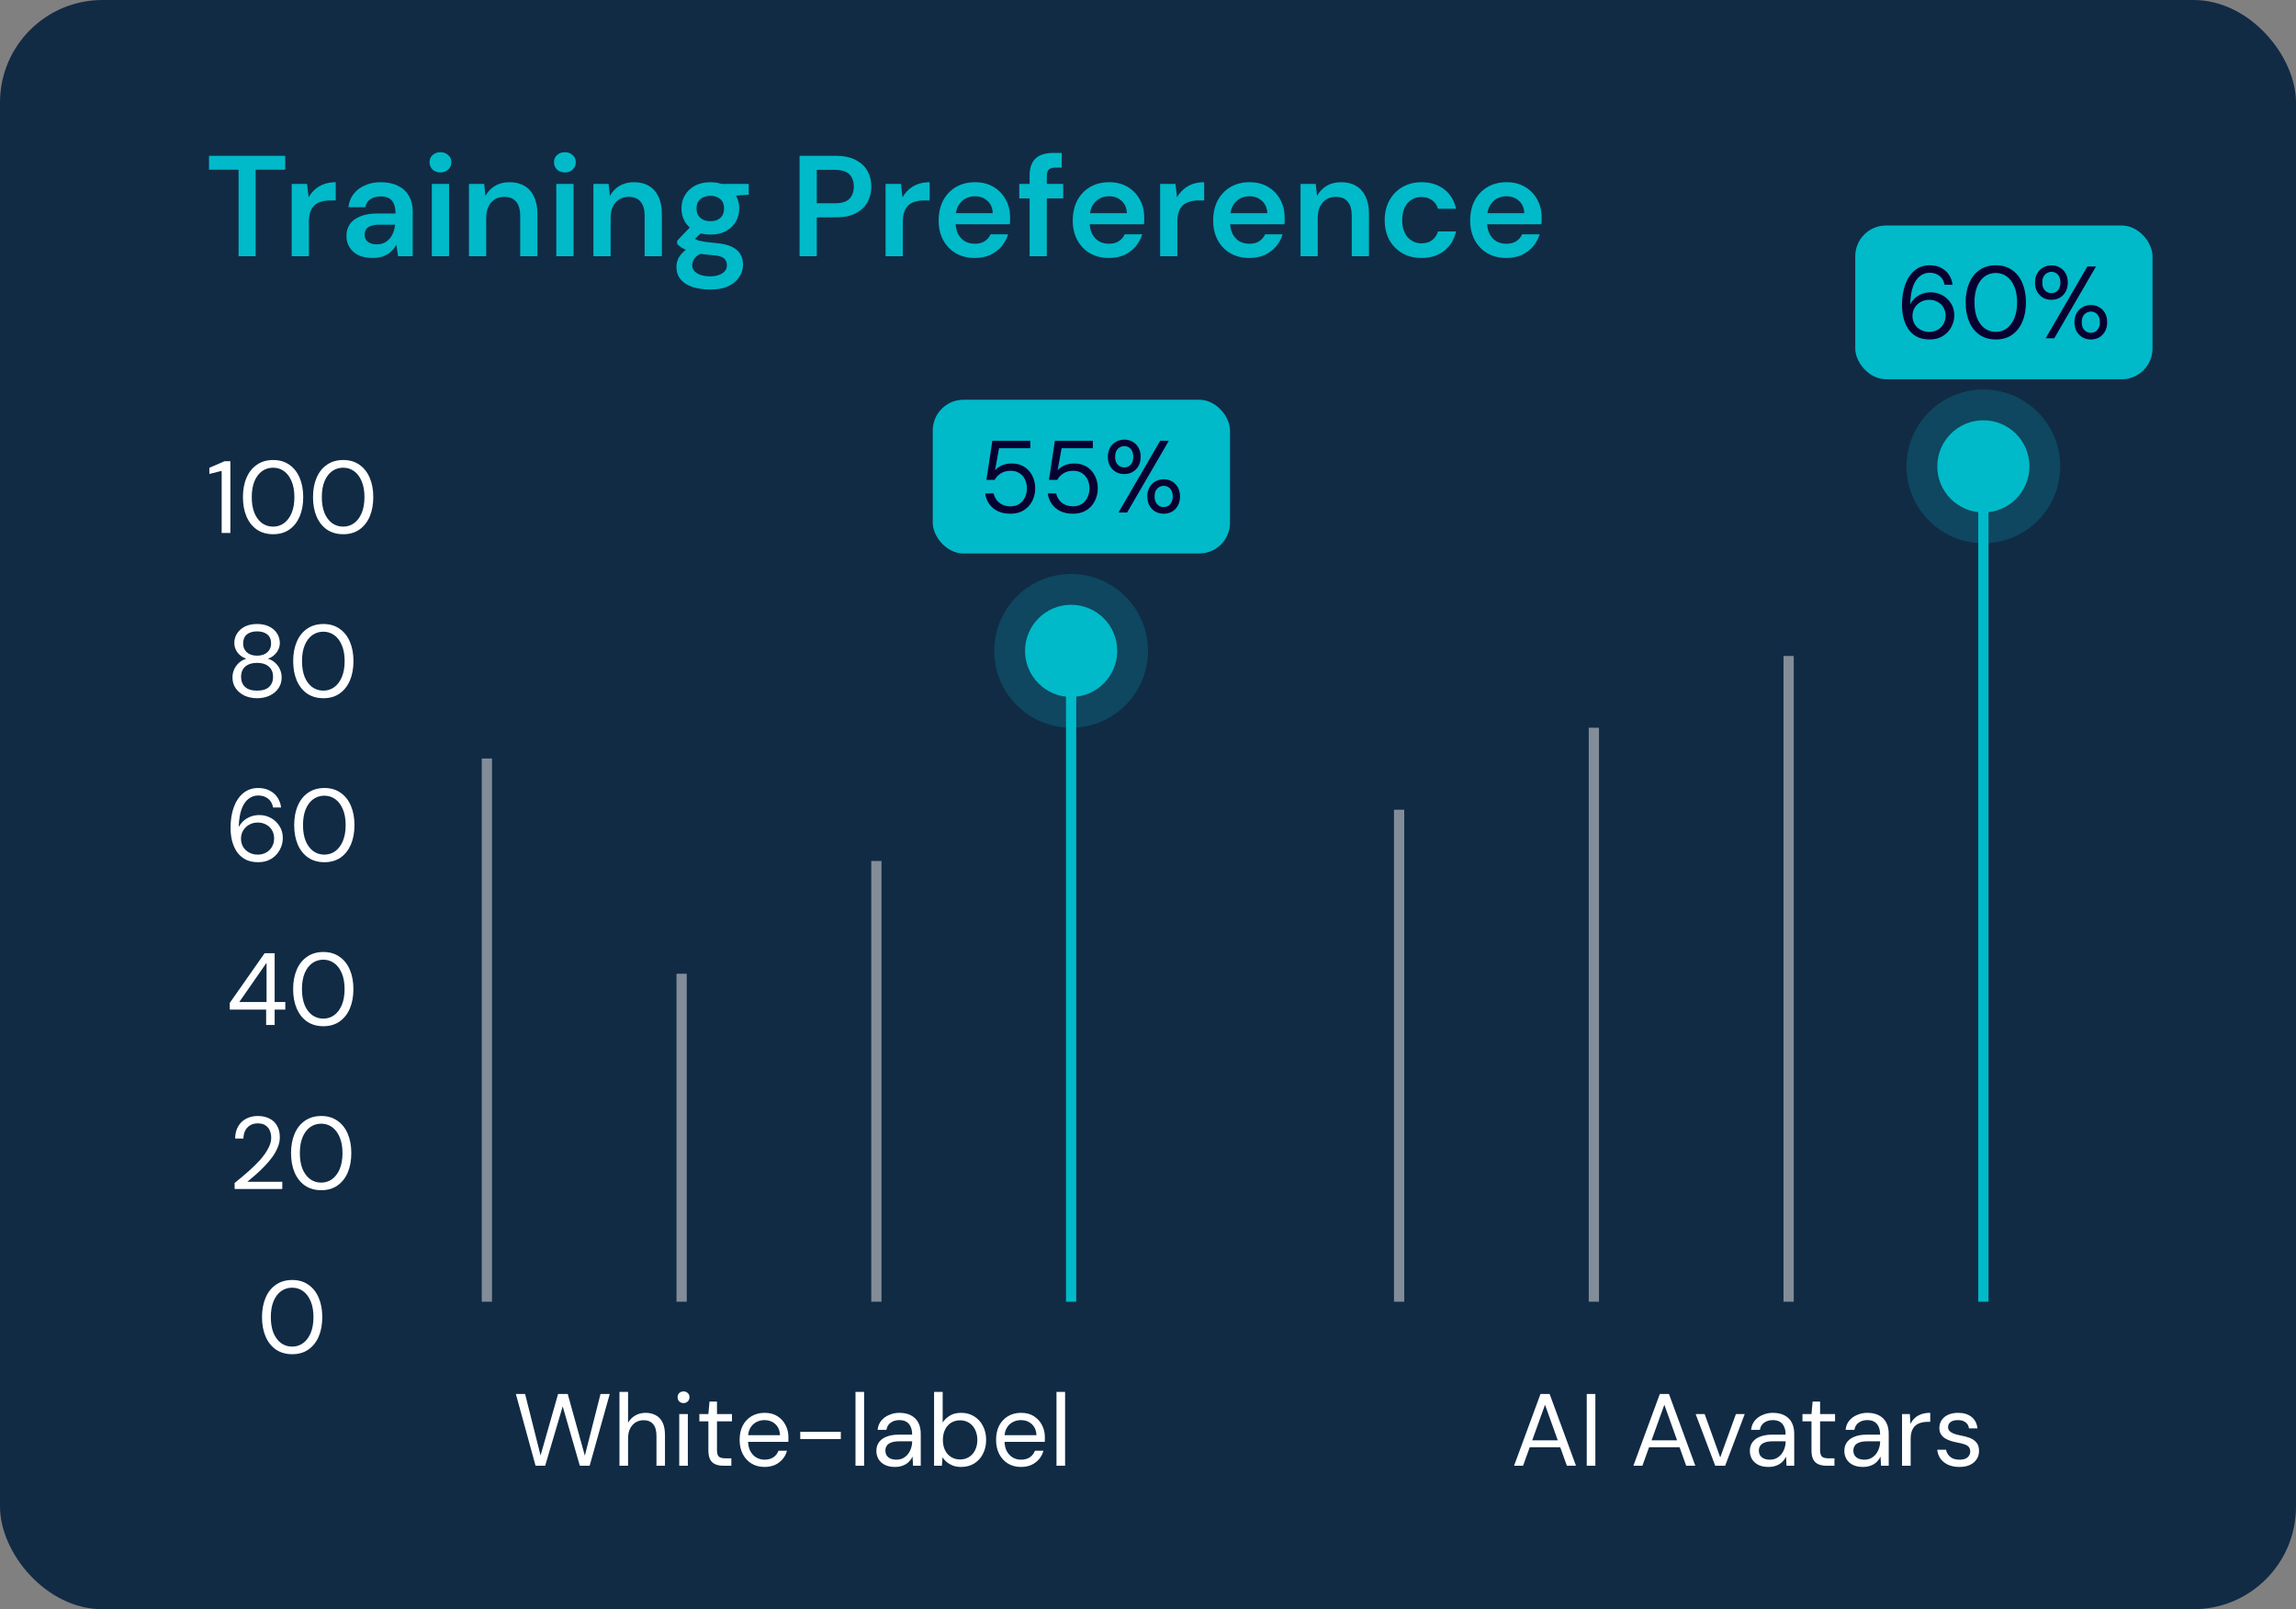 <svg width="224" height="157" viewBox="0 0 224 157" fill="none" xmlns="http://www.w3.org/2000/svg">
<rect x="0" y="0" width="224" height="157" fill="#808080" stroke="none"/>
<rect width="224" height="157" rx="10" fill="#112B45"/>
<path d="M23.276 25V16.558H20.392V15.2H27.826V16.558H24.942V25H23.276ZM28.457 25V17.944H29.956L30.11 19.26C30.277 18.952 30.488 18.691 30.739 18.476C30.991 18.252 31.285 18.079 31.622 17.958C31.967 17.837 32.345 17.776 32.755 17.776V19.554H32.167C31.887 19.554 31.622 19.591 31.369 19.666C31.117 19.731 30.898 19.843 30.712 20.002C30.534 20.151 30.394 20.361 30.291 20.632C30.189 20.893 30.137 21.225 30.137 21.626V25H28.457ZM36.374 25.168C35.795 25.168 35.315 25.07 34.932 24.874C34.549 24.678 34.265 24.417 34.078 24.09C33.891 23.763 33.798 23.409 33.798 23.026C33.798 22.578 33.91 22.191 34.134 21.864C34.367 21.537 34.708 21.285 35.156 21.108C35.604 20.921 36.155 20.828 36.808 20.828H38.586C38.586 20.455 38.535 20.147 38.432 19.904C38.329 19.652 38.171 19.465 37.956 19.344C37.741 19.223 37.466 19.162 37.13 19.162C36.747 19.162 36.421 19.251 36.15 19.428C35.879 19.596 35.711 19.857 35.646 20.212H33.994C34.05 19.708 34.218 19.279 34.498 18.924C34.778 18.56 35.147 18.28 35.604 18.084C36.071 17.879 36.579 17.776 37.13 17.776C37.793 17.776 38.357 17.893 38.824 18.126C39.291 18.35 39.645 18.677 39.888 19.106C40.14 19.526 40.266 20.035 40.266 20.632V25H38.838L38.67 23.866C38.577 24.053 38.455 24.225 38.306 24.384C38.166 24.543 38.003 24.683 37.816 24.804C37.629 24.916 37.415 25.005 37.172 25.07C36.939 25.135 36.673 25.168 36.374 25.168ZM36.752 23.838C37.023 23.838 37.261 23.791 37.466 23.698C37.681 23.595 37.863 23.455 38.012 23.278C38.171 23.091 38.292 22.886 38.376 22.662C38.46 22.438 38.516 22.2 38.544 21.948V21.92H36.99C36.663 21.92 36.393 21.962 36.178 22.046C35.963 22.121 35.809 22.233 35.716 22.382C35.623 22.531 35.576 22.704 35.576 22.9C35.576 23.096 35.623 23.264 35.716 23.404C35.809 23.544 35.945 23.651 36.122 23.726C36.299 23.801 36.509 23.838 36.752 23.838ZM42.131 25V17.944H43.811V25H42.131ZM42.971 16.824C42.663 16.824 42.406 16.731 42.201 16.544C42.005 16.348 41.907 16.11 41.907 15.83C41.907 15.541 42.005 15.307 42.201 15.13C42.406 14.943 42.663 14.85 42.971 14.85C43.279 14.85 43.531 14.943 43.727 15.13C43.932 15.307 44.035 15.541 44.035 15.83C44.035 16.11 43.932 16.348 43.727 16.544C43.531 16.731 43.279 16.824 42.971 16.824ZM45.752 25V17.944H47.236L47.362 19.12C47.577 18.709 47.885 18.383 48.286 18.14C48.688 17.897 49.164 17.776 49.715 17.776C50.284 17.776 50.769 17.897 51.17 18.14C51.572 18.373 51.88 18.719 52.094 19.176C52.319 19.633 52.431 20.203 52.431 20.884V25H50.751V21.038C50.751 20.45 50.62 19.997 50.358 19.68C50.097 19.363 49.71 19.204 49.197 19.204C48.861 19.204 48.557 19.283 48.286 19.442C48.025 19.601 47.815 19.834 47.657 20.142C47.507 20.441 47.432 20.805 47.432 21.234V25H45.752ZM54.272 25V17.944H55.952V25H54.272ZM55.112 16.824C54.804 16.824 54.547 16.731 54.342 16.544C54.146 16.348 54.048 16.11 54.048 15.83C54.048 15.541 54.146 15.307 54.342 15.13C54.547 14.943 54.804 14.85 55.112 14.85C55.42 14.85 55.672 14.943 55.868 15.13C56.073 15.307 56.176 15.541 56.176 15.83C56.176 16.11 56.073 16.348 55.868 16.544C55.672 16.731 55.42 16.824 55.112 16.824ZM57.893 25V17.944H59.377L59.503 19.12C59.718 18.709 60.026 18.383 60.427 18.14C60.828 17.897 61.304 17.776 61.855 17.776C62.424 17.776 62.91 17.897 63.311 18.14C63.712 18.373 64.02 18.719 64.235 19.176C64.459 19.633 64.571 20.203 64.571 20.884V25H62.891V21.038C62.891 20.45 62.76 19.997 62.499 19.68C62.238 19.363 61.85 19.204 61.337 19.204C61.001 19.204 60.698 19.283 60.427 19.442C60.166 19.601 59.956 19.834 59.797 20.142C59.648 20.441 59.573 20.805 59.573 21.234V25H57.893ZM69.31 28.248C68.648 28.248 68.064 28.164 67.56 27.996C67.066 27.837 66.678 27.59 66.398 27.254C66.128 26.927 65.992 26.517 65.992 26.022C65.992 25.733 66.062 25.448 66.202 25.168C66.352 24.897 66.571 24.645 66.86 24.412C67.159 24.169 67.537 23.959 67.994 23.782L68.736 24.594C68.288 24.753 67.976 24.944 67.798 25.168C67.621 25.392 67.532 25.621 67.532 25.854C67.532 26.097 67.607 26.297 67.756 26.456C67.915 26.624 68.125 26.75 68.386 26.834C68.657 26.918 68.96 26.96 69.296 26.96C69.623 26.96 69.908 26.913 70.15 26.82C70.393 26.736 70.58 26.615 70.71 26.456C70.85 26.297 70.92 26.106 70.92 25.882C70.92 25.602 70.822 25.373 70.626 25.196C70.43 25.028 70.043 24.925 69.464 24.888C68.97 24.851 68.536 24.799 68.162 24.734C67.789 24.659 67.467 24.575 67.196 24.482C66.935 24.389 66.711 24.286 66.524 24.174C66.338 24.053 66.184 23.931 66.062 23.81V23.488L67.532 21.948L68.778 22.354L67.126 23.964L67.56 23.152C67.654 23.217 67.747 23.278 67.84 23.334C67.943 23.39 68.069 23.441 68.218 23.488C68.377 23.525 68.582 23.563 68.834 23.6C69.086 23.637 69.413 23.675 69.814 23.712C70.44 23.759 70.948 23.871 71.34 24.048C71.732 24.225 72.022 24.463 72.208 24.762C72.395 25.061 72.488 25.42 72.488 25.84C72.488 26.251 72.372 26.638 72.138 27.002C71.914 27.366 71.569 27.665 71.102 27.898C70.636 28.131 70.038 28.248 69.31 28.248ZM69.31 22.886C68.722 22.886 68.214 22.774 67.784 22.55C67.364 22.317 67.042 22.009 66.818 21.626C66.594 21.234 66.482 20.805 66.482 20.338C66.482 19.862 66.594 19.433 66.818 19.05C67.042 18.667 67.364 18.359 67.784 18.126C68.214 17.893 68.722 17.776 69.31 17.776C69.898 17.776 70.402 17.893 70.822 18.126C71.242 18.359 71.564 18.667 71.788 19.05C72.012 19.433 72.124 19.862 72.124 20.338C72.124 20.805 72.012 21.234 71.788 21.626C71.564 22.009 71.242 22.317 70.822 22.55C70.402 22.774 69.898 22.886 69.31 22.886ZM69.31 21.584C69.712 21.584 70.034 21.477 70.276 21.262C70.519 21.047 70.64 20.739 70.64 20.338C70.64 19.937 70.519 19.633 70.276 19.428C70.034 19.213 69.712 19.106 69.31 19.106C68.909 19.106 68.582 19.213 68.33 19.428C68.078 19.633 67.952 19.937 67.952 20.338C67.952 20.739 68.078 21.047 68.33 21.262C68.582 21.477 68.909 21.584 69.31 21.584ZM70.472 19.176L70.15 17.944H73.048V18.994L70.472 19.176ZM78.006 25V15.2H81.534C82.318 15.2 82.966 15.335 83.48 15.606C83.993 15.867 84.376 16.222 84.628 16.67C84.88 17.118 85.006 17.631 85.006 18.21C85.006 18.751 84.884 19.251 84.642 19.708C84.399 20.156 84.021 20.52 83.508 20.8C82.994 21.071 82.336 21.206 81.534 21.206H79.686V25H78.006ZM79.686 19.834H81.436C82.098 19.834 82.574 19.689 82.864 19.4C83.153 19.101 83.298 18.705 83.298 18.21C83.298 17.697 83.153 17.295 82.864 17.006C82.574 16.717 82.098 16.572 81.436 16.572H79.686V19.834ZM86.399 25V17.944H87.897L88.051 19.26C88.219 18.952 88.429 18.691 88.681 18.476C88.933 18.252 89.227 18.079 89.563 17.958C89.908 17.837 90.286 17.776 90.697 17.776V19.554H90.109C89.829 19.554 89.563 19.591 89.311 19.666C89.059 19.731 88.84 19.843 88.653 20.002C88.476 20.151 88.336 20.361 88.233 20.632C88.13 20.893 88.079 21.225 88.079 21.626V25H86.399ZM95.117 25.168C94.417 25.168 93.801 25.019 93.269 24.72C92.737 24.412 92.322 23.983 92.023 23.432C91.724 22.881 91.575 22.247 91.575 21.528C91.575 20.781 91.72 20.128 92.009 19.568C92.308 19.008 92.723 18.569 93.255 18.252C93.796 17.935 94.422 17.776 95.131 17.776C95.822 17.776 96.424 17.93 96.937 18.238C97.45 18.546 97.847 18.961 98.127 19.484C98.407 19.997 98.547 20.576 98.547 21.22C98.547 21.313 98.547 21.416 98.547 21.528C98.547 21.64 98.538 21.757 98.519 21.878H92.779V20.8H96.853C96.834 20.287 96.662 19.885 96.335 19.596C96.008 19.297 95.602 19.148 95.117 19.148C94.772 19.148 94.454 19.227 94.165 19.386C93.876 19.545 93.647 19.783 93.479 20.1C93.311 20.408 93.227 20.8 93.227 21.276V21.682C93.227 22.121 93.306 22.499 93.465 22.816C93.633 23.133 93.857 23.376 94.137 23.544C94.426 23.703 94.748 23.782 95.103 23.782C95.495 23.782 95.817 23.698 96.069 23.53C96.33 23.362 96.522 23.138 96.643 22.858H98.351C98.22 23.297 98.006 23.693 97.707 24.048C97.408 24.393 97.04 24.669 96.601 24.874C96.162 25.07 95.668 25.168 95.117 25.168ZM100.448 25V17.174C100.448 16.633 100.537 16.199 100.714 15.872C100.901 15.536 101.167 15.293 101.512 15.144C101.857 14.995 102.268 14.92 102.744 14.92H103.584V16.348H102.996C102.688 16.348 102.464 16.413 102.324 16.544C102.193 16.665 102.128 16.88 102.128 17.188V25H100.448ZM99.44 19.358V17.944H103.724V19.358H99.44ZM108.201 25.168C107.501 25.168 106.885 25.019 106.353 24.72C105.821 24.412 105.406 23.983 105.107 23.432C104.808 22.881 104.659 22.247 104.659 21.528C104.659 20.781 104.804 20.128 105.093 19.568C105.392 19.008 105.807 18.569 106.339 18.252C106.88 17.935 107.506 17.776 108.215 17.776C108.906 17.776 109.508 17.93 110.021 18.238C110.534 18.546 110.931 18.961 111.211 19.484C111.491 19.997 111.631 20.576 111.631 21.22C111.631 21.313 111.631 21.416 111.631 21.528C111.631 21.64 111.622 21.757 111.603 21.878H105.863V20.8H109.937C109.918 20.287 109.746 19.885 109.419 19.596C109.092 19.297 108.686 19.148 108.201 19.148C107.856 19.148 107.538 19.227 107.249 19.386C106.96 19.545 106.731 19.783 106.563 20.1C106.395 20.408 106.311 20.8 106.311 21.276V21.682C106.311 22.121 106.39 22.499 106.549 22.816C106.717 23.133 106.941 23.376 107.221 23.544C107.51 23.703 107.832 23.782 108.187 23.782C108.579 23.782 108.901 23.698 109.153 23.53C109.414 23.362 109.606 23.138 109.727 22.858H111.435C111.304 23.297 111.09 23.693 110.791 24.048C110.492 24.393 110.124 24.669 109.685 24.874C109.246 25.07 108.752 25.168 108.201 25.168ZM113.182 25V17.944H114.68L114.834 19.26C115.002 18.952 115.212 18.691 115.464 18.476C115.716 18.252 116.01 18.079 116.346 17.958C116.691 17.837 117.069 17.776 117.48 17.776V19.554H116.892C116.612 19.554 116.346 19.591 116.094 19.666C115.842 19.731 115.623 19.843 115.436 20.002C115.259 20.151 115.119 20.361 115.016 20.632C114.913 20.893 114.862 21.225 114.862 21.626V25H113.182ZM121.9 25.168C121.2 25.168 120.584 25.019 120.052 24.72C119.52 24.412 119.105 23.983 118.806 23.432C118.508 22.881 118.358 22.247 118.358 21.528C118.358 20.781 118.503 20.128 118.792 19.568C119.091 19.008 119.506 18.569 120.038 18.252C120.58 17.935 121.205 17.776 121.914 17.776C122.605 17.776 123.207 17.93 123.72 18.238C124.234 18.546 124.63 18.961 124.91 19.484C125.19 19.997 125.33 20.576 125.33 21.22C125.33 21.313 125.33 21.416 125.33 21.528C125.33 21.64 125.321 21.757 125.302 21.878H119.562V20.8H123.636C123.618 20.287 123.445 19.885 123.118 19.596C122.792 19.297 122.386 19.148 121.9 19.148C121.555 19.148 121.238 19.227 120.948 19.386C120.659 19.545 120.43 19.783 120.262 20.1C120.094 20.408 120.01 20.8 120.01 21.276V21.682C120.01 22.121 120.09 22.499 120.248 22.816C120.416 23.133 120.64 23.376 120.92 23.544C121.21 23.703 121.532 23.782 121.886 23.782C122.278 23.782 122.6 23.698 122.852 23.53C123.114 23.362 123.305 23.138 123.426 22.858H125.134C125.004 23.297 124.789 23.693 124.49 24.048C124.192 24.393 123.823 24.669 123.384 24.874C122.946 25.07 122.451 25.168 121.9 25.168ZM126.881 25V17.944H128.365L128.491 19.12C128.706 18.709 129.014 18.383 129.415 18.14C129.817 17.897 130.293 17.776 130.843 17.776C131.413 17.776 131.898 17.897 132.299 18.14C132.701 18.373 133.009 18.719 133.223 19.176C133.447 19.633 133.559 20.203 133.559 20.884V25H131.879V21.038C131.879 20.45 131.749 19.997 131.487 19.68C131.226 19.363 130.839 19.204 130.325 19.204C129.989 19.204 129.686 19.283 129.415 19.442C129.154 19.601 128.944 19.834 128.785 20.142C128.636 20.441 128.561 20.805 128.561 21.234V25H126.881ZM138.677 25.168C137.986 25.168 137.365 25.014 136.815 24.706C136.273 24.389 135.849 23.955 135.541 23.404C135.242 22.844 135.093 22.209 135.093 21.5C135.093 20.763 135.242 20.119 135.541 19.568C135.849 19.008 136.273 18.569 136.815 18.252C137.365 17.935 137.991 17.776 138.691 17.776C139.568 17.776 140.305 18.009 140.903 18.476C141.5 18.933 141.883 19.563 142.051 20.366H140.287C140.193 20.011 139.997 19.731 139.699 19.526C139.409 19.321 139.064 19.218 138.663 19.218C138.317 19.218 138 19.307 137.711 19.484C137.431 19.661 137.207 19.918 137.039 20.254C136.88 20.59 136.801 20.996 136.801 21.472C136.801 21.836 136.847 22.158 136.941 22.438C137.034 22.718 137.165 22.956 137.333 23.152C137.51 23.339 137.711 23.483 137.935 23.586C138.159 23.689 138.401 23.74 138.663 23.74C138.933 23.74 139.176 23.698 139.391 23.614C139.615 23.521 139.801 23.385 139.951 23.208C140.109 23.031 140.221 22.821 140.287 22.578H142.051C141.883 23.362 141.5 23.992 140.903 24.468C140.305 24.935 139.563 25.168 138.677 25.168ZM146.974 25.168C146.274 25.168 145.658 25.019 145.126 24.72C144.594 24.412 144.179 23.983 143.88 23.432C143.582 22.881 143.432 22.247 143.432 21.528C143.432 20.781 143.577 20.128 143.866 19.568C144.165 19.008 144.58 18.569 145.112 18.252C145.654 17.935 146.279 17.776 146.988 17.776C147.679 17.776 148.281 17.93 148.794 18.238C149.308 18.546 149.704 18.961 149.984 19.484C150.264 19.997 150.404 20.576 150.404 21.22C150.404 21.313 150.404 21.416 150.404 21.528C150.404 21.64 150.395 21.757 150.376 21.878H144.636V20.8H148.71C148.692 20.287 148.519 19.885 148.192 19.596C147.866 19.297 147.46 19.148 146.974 19.148C146.629 19.148 146.312 19.227 146.022 19.386C145.733 19.545 145.504 19.783 145.336 20.1C145.168 20.408 145.084 20.8 145.084 21.276V21.682C145.084 22.121 145.164 22.499 145.322 22.816C145.49 23.133 145.714 23.376 145.994 23.544C146.284 23.703 146.606 23.782 146.96 23.782C147.352 23.782 147.674 23.698 147.926 23.53C148.188 23.362 148.379 23.138 148.5 22.858H150.208C150.078 23.297 149.863 23.693 149.564 24.048C149.266 24.393 148.897 24.669 148.458 24.874C148.02 25.07 147.525 25.168 146.974 25.168Z" fill="#00BAC9"/>
<path d="M21.626 52V45.94L20.426 46.24V45.64L21.906 45H22.476V52H21.626ZM26.652 52.12C26.038 52.12 25.508 51.97 25.062 51.67C24.622 51.363 24.285 50.94 24.052 50.4C23.818 49.853 23.702 49.22 23.702 48.5C23.702 47.78 23.818 47.15 24.052 46.61C24.285 46.063 24.622 45.64 25.062 45.34C25.508 45.033 26.038 44.88 26.652 44.88C27.265 44.88 27.788 45.033 28.222 45.34C28.662 45.64 28.998 46.063 29.232 46.61C29.465 47.15 29.582 47.78 29.582 48.5C29.582 49.22 29.465 49.853 29.232 50.4C28.998 50.94 28.662 51.363 28.222 51.67C27.788 51.97 27.265 52.12 26.652 52.12ZM26.642 51.38C27.042 51.38 27.398 51.267 27.712 51.04C28.025 50.807 28.272 50.477 28.452 50.05C28.632 49.617 28.722 49.1 28.722 48.5C28.722 47.9 28.632 47.387 28.452 46.96C28.272 46.527 28.025 46.197 27.712 45.97C27.398 45.743 27.042 45.63 26.642 45.63C26.242 45.63 25.882 45.743 25.562 45.97C25.248 46.197 25.002 46.527 24.822 46.96C24.648 47.387 24.562 47.9 24.562 48.5C24.562 49.1 24.648 49.617 24.822 50.05C25.002 50.477 25.248 50.807 25.562 51.04C25.882 51.267 26.242 51.38 26.642 51.38ZM33.488 52.12C32.874 52.12 32.344 51.97 31.898 51.67C31.458 51.363 31.121 50.94 30.888 50.4C30.654 49.853 30.538 49.22 30.538 48.5C30.538 47.78 30.654 47.15 30.888 46.61C31.121 46.063 31.458 45.64 31.898 45.34C32.344 45.033 32.874 44.88 33.488 44.88C34.101 44.88 34.624 45.033 35.058 45.34C35.498 45.64 35.834 46.063 36.068 46.61C36.301 47.15 36.418 47.78 36.418 48.5C36.418 49.22 36.301 49.853 36.068 50.4C35.834 50.94 35.498 51.363 35.058 51.67C34.624 51.97 34.101 52.12 33.488 52.12ZM33.478 51.38C33.878 51.38 34.234 51.267 34.548 51.04C34.861 50.807 35.108 50.477 35.288 50.05C35.468 49.617 35.558 49.1 35.558 48.5C35.558 47.9 35.468 47.387 35.288 46.96C35.108 46.527 34.861 46.197 34.548 45.97C34.234 45.743 33.878 45.63 33.478 45.63C33.078 45.63 32.718 45.743 32.398 45.97C32.084 46.197 31.838 46.527 31.658 46.96C31.484 47.387 31.398 47.9 31.398 48.5C31.398 49.1 31.484 49.617 31.658 50.05C31.838 50.477 32.084 50.807 32.398 51.04C32.718 51.267 33.078 51.38 33.478 51.38Z" fill="white"/>
<path d="M25.08 68.12C24.627 68.12 24.22 68.037 23.86 67.87C23.5 67.697 23.213 67.46 23 67.16C22.787 66.853 22.68 66.5 22.68 66.1C22.68 65.813 22.737 65.547 22.85 65.3C22.963 65.053 23.12 64.84 23.32 64.66C23.527 64.473 23.763 64.343 24.03 64.27C23.657 64.137 23.367 63.93 23.16 63.65C22.96 63.37 22.86 63.067 22.86 62.74C22.86 62.393 22.95 62.08 23.13 61.8C23.31 61.52 23.563 61.297 23.89 61.13C24.223 60.963 24.62 60.88 25.08 60.88C25.547 60.88 25.943 60.963 26.27 61.13C26.603 61.297 26.857 61.52 27.03 61.8C27.21 62.08 27.3 62.393 27.3 62.74C27.3 63.067 27.197 63.37 26.99 63.65C26.79 63.93 26.503 64.137 26.13 64.27C26.403 64.343 26.64 64.473 26.84 64.66C27.047 64.84 27.203 65.053 27.31 65.3C27.423 65.547 27.48 65.813 27.48 66.1C27.48 66.5 27.373 66.853 27.16 67.16C26.953 67.46 26.667 67.697 26.3 67.87C25.94 68.037 25.533 68.12 25.08 68.12ZM25.08 67.38C25.607 67.38 25.997 67.26 26.25 67.02C26.51 66.773 26.64 66.45 26.64 66.05C26.64 65.597 26.497 65.253 26.21 65.02C25.93 64.787 25.553 64.67 25.08 64.67C24.607 64.67 24.227 64.787 23.94 65.02C23.66 65.253 23.52 65.597 23.52 66.05C23.52 66.45 23.65 66.773 23.91 67.02C24.17 67.26 24.56 67.38 25.08 67.38ZM25.08 63.97C25.5 63.97 25.833 63.86 26.08 63.64C26.327 63.42 26.45 63.137 26.45 62.79C26.45 62.397 26.327 62.1 26.08 61.9C25.84 61.7 25.507 61.6 25.08 61.6C24.66 61.6 24.327 61.7 24.08 61.9C23.84 62.1 23.72 62.397 23.72 62.79C23.72 63.137 23.84 63.42 24.08 63.64C24.327 63.86 24.66 63.97 25.08 63.97ZM31.554 68.12C30.941 68.12 30.411 67.97 29.964 67.67C29.524 67.363 29.187 66.94 28.954 66.4C28.721 65.853 28.604 65.22 28.604 64.5C28.604 63.78 28.721 63.15 28.954 62.61C29.187 62.063 29.524 61.64 29.964 61.34C30.411 61.033 30.941 60.88 31.554 60.88C32.167 60.88 32.691 61.033 33.124 61.34C33.564 61.64 33.901 62.063 34.134 62.61C34.367 63.15 34.484 63.78 34.484 64.5C34.484 65.22 34.367 65.853 34.134 66.4C33.901 66.94 33.564 67.363 33.124 67.67C32.691 67.97 32.167 68.12 31.554 68.12ZM31.544 67.38C31.944 67.38 32.301 67.267 32.614 67.04C32.927 66.807 33.174 66.477 33.354 66.05C33.534 65.617 33.624 65.1 33.624 64.5C33.624 63.9 33.534 63.387 33.354 62.96C33.174 62.527 32.927 62.197 32.614 61.97C32.301 61.743 31.944 61.63 31.544 61.63C31.144 61.63 30.784 61.743 30.464 61.97C30.151 62.197 29.904 62.527 29.724 62.96C29.551 63.387 29.464 63.9 29.464 64.5C29.464 65.1 29.551 65.617 29.724 66.05C29.904 66.477 30.151 66.807 30.464 67.04C30.784 67.267 31.144 67.38 31.544 67.38Z" fill="white"/>
<path d="M25.202 84.12C24.696 84.12 24.269 84.027 23.922 83.84C23.576 83.647 23.299 83.393 23.092 83.08C22.886 82.76 22.732 82.4 22.632 82C22.539 81.6 22.492 81.193 22.492 80.78C22.492 80.007 22.599 79.33 22.812 78.75C23.026 78.163 23.332 77.707 23.732 77.38C24.139 77.047 24.626 76.88 25.192 76.88C25.632 76.88 26.009 76.967 26.322 77.14C26.642 77.307 26.896 77.533 27.082 77.82C27.269 78.107 27.382 78.427 27.422 78.78H26.642C26.576 78.407 26.412 78.12 26.152 77.92C25.899 77.713 25.576 77.61 25.182 77.61C24.836 77.61 24.522 77.72 24.242 77.94C23.962 78.153 23.739 78.483 23.572 78.93C23.412 79.37 23.319 79.933 23.292 80.62C23.292 80.627 23.292 80.637 23.292 80.65C23.292 80.663 23.292 80.677 23.292 80.69C23.399 80.483 23.546 80.29 23.732 80.11C23.926 79.93 24.156 79.787 24.422 79.68C24.689 79.573 24.986 79.52 25.312 79.52C25.706 79.52 26.076 79.613 26.422 79.8C26.769 79.987 27.049 80.25 27.262 80.59C27.482 80.923 27.592 81.317 27.592 81.77C27.592 82.163 27.496 82.54 27.302 82.9C27.116 83.26 26.842 83.553 26.482 83.78C26.122 84.007 25.696 84.12 25.202 84.12ZM25.142 83.38C25.449 83.38 25.722 83.313 25.962 83.18C26.209 83.04 26.399 82.853 26.532 82.62C26.672 82.38 26.742 82.11 26.742 81.81C26.742 81.497 26.672 81.223 26.532 80.99C26.399 80.757 26.209 80.577 25.962 80.45C25.722 80.317 25.449 80.25 25.142 80.25C24.836 80.25 24.559 80.32 24.312 80.46C24.066 80.6 23.869 80.79 23.722 81.03C23.582 81.263 23.512 81.527 23.512 81.82C23.512 82.12 23.582 82.39 23.722 82.63C23.869 82.863 24.066 83.047 24.312 83.18C24.559 83.313 24.836 83.38 25.142 83.38ZM31.652 84.12C31.038 84.12 30.508 83.97 30.062 83.67C29.622 83.363 29.285 82.94 29.052 82.4C28.818 81.853 28.702 81.22 28.702 80.5C28.702 79.78 28.818 79.15 29.052 78.61C29.285 78.063 29.622 77.64 30.062 77.34C30.508 77.033 31.038 76.88 31.652 76.88C32.265 76.88 32.788 77.033 33.222 77.34C33.662 77.64 33.998 78.063 34.232 78.61C34.465 79.15 34.582 79.78 34.582 80.5C34.582 81.22 34.465 81.853 34.232 82.4C33.998 82.94 33.662 83.363 33.222 83.67C32.788 83.97 32.265 84.12 31.652 84.12ZM31.642 83.38C32.042 83.38 32.398 83.267 32.712 83.04C33.025 82.807 33.272 82.477 33.452 82.05C33.632 81.617 33.722 81.1 33.722 80.5C33.722 79.9 33.632 79.387 33.452 78.96C33.272 78.527 33.025 78.197 32.712 77.97C32.398 77.743 32.042 77.63 31.642 77.63C31.242 77.63 30.882 77.743 30.562 77.97C30.248 78.197 30.002 78.527 29.822 78.96C29.648 79.387 29.562 79.9 29.562 80.5C29.562 81.1 29.648 81.617 29.822 82.05C30.002 82.477 30.248 82.807 30.562 83.04C30.882 83.267 31.242 83.38 31.642 83.38Z" fill="white"/>
<path d="M25.965 100V98.5H22.415V97.85L25.815 93H26.795V97.76H27.835V98.5H26.795V100H25.965ZM23.345 97.76H26.005V93.93L23.345 97.76ZM31.549 100.12C30.936 100.12 30.406 99.97 29.959 99.67C29.519 99.363 29.183 98.94 28.949 98.4C28.716 97.853 28.599 97.22 28.599 96.5C28.599 95.78 28.716 95.15 28.949 94.61C29.183 94.063 29.519 93.64 29.959 93.34C30.406 93.033 30.936 92.88 31.549 92.88C32.163 92.88 32.686 93.033 33.119 93.34C33.559 93.64 33.896 94.063 34.129 94.61C34.362 95.15 34.479 95.78 34.479 96.5C34.479 97.22 34.362 97.853 34.129 98.4C33.896 98.94 33.559 99.363 33.119 99.67C32.686 99.97 32.163 100.12 31.549 100.12ZM31.539 99.38C31.939 99.38 32.296 99.267 32.609 99.04C32.922 98.807 33.169 98.477 33.349 98.05C33.529 97.617 33.619 97.1 33.619 96.5C33.619 95.9 33.529 95.387 33.349 94.96C33.169 94.527 32.922 94.197 32.609 93.97C32.296 93.743 31.939 93.63 31.539 93.63C31.139 93.63 30.779 93.743 30.459 93.97C30.146 94.197 29.899 94.527 29.719 94.96C29.546 95.387 29.459 95.9 29.459 96.5C29.459 97.1 29.546 97.617 29.719 98.05C29.899 98.477 30.146 98.807 30.459 99.04C30.779 99.267 31.139 99.38 31.539 99.38Z" fill="white"/>
<path d="M22.89 116V115.41C23.363 115.037 23.813 114.66 24.24 114.28C24.673 113.9 25.057 113.523 25.39 113.15C25.723 112.77 25.983 112.4 26.17 112.04C26.363 111.68 26.46 111.333 26.46 111C26.46 110.753 26.417 110.527 26.33 110.32C26.243 110.107 26.103 109.933 25.91 109.8C25.723 109.667 25.47 109.6 25.15 109.6C24.837 109.6 24.577 109.67 24.37 109.81C24.163 109.943 24.007 110.123 23.9 110.35C23.8 110.57 23.75 110.813 23.75 111.08H22.94C22.947 110.62 23.043 110.227 23.23 109.9C23.423 109.567 23.687 109.313 24.02 109.14C24.353 108.967 24.733 108.88 25.16 108.88C25.58 108.88 25.95 108.96 26.27 109.12C26.59 109.273 26.84 109.503 27.02 109.81C27.207 110.117 27.3 110.503 27.3 110.97C27.3 111.297 27.23 111.623 27.09 111.95C26.957 112.277 26.777 112.597 26.55 112.91C26.323 113.217 26.07 113.513 25.79 113.8C25.517 114.087 25.233 114.357 24.94 114.61C24.653 114.863 24.383 115.093 24.13 115.3H27.54V116H22.89ZM31.344 116.12C30.731 116.12 30.201 115.97 29.754 115.67C29.314 115.363 28.977 114.94 28.744 114.4C28.511 113.853 28.394 113.22 28.394 112.5C28.394 111.78 28.511 111.15 28.744 110.61C28.977 110.063 29.314 109.64 29.754 109.34C30.201 109.033 30.731 108.88 31.344 108.88C31.957 108.88 32.481 109.033 32.914 109.34C33.354 109.64 33.691 110.063 33.924 110.61C34.157 111.15 34.274 111.78 34.274 112.5C34.274 113.22 34.157 113.853 33.924 114.4C33.691 114.94 33.354 115.363 32.914 115.67C32.481 115.97 31.957 116.12 31.344 116.12ZM31.334 115.38C31.734 115.38 32.091 115.267 32.404 115.04C32.717 114.807 32.964 114.477 33.144 114.05C33.324 113.617 33.414 113.1 33.414 112.5C33.414 111.9 33.324 111.387 33.144 110.96C32.964 110.527 32.717 110.197 32.404 109.97C32.091 109.743 31.734 109.63 31.334 109.63C30.934 109.63 30.574 109.743 30.254 109.97C29.941 110.197 29.694 110.527 29.514 110.96C29.341 111.387 29.254 111.9 29.254 112.5C29.254 113.1 29.341 113.617 29.514 114.05C29.694 114.477 29.941 114.807 30.254 115.04C30.574 115.267 30.934 115.38 31.334 115.38Z" fill="white"/>
<path d="M28.512 132.12C27.899 132.12 27.369 131.97 26.922 131.67C26.482 131.363 26.145 130.94 25.912 130.4C25.679 129.853 25.562 129.22 25.562 128.5C25.562 127.78 25.679 127.15 25.912 126.61C26.145 126.063 26.482 125.64 26.922 125.34C27.369 125.033 27.899 124.88 28.512 124.88C29.125 124.88 29.649 125.033 30.082 125.34C30.522 125.64 30.859 126.063 31.092 126.61C31.325 127.15 31.442 127.78 31.442 128.5C31.442 129.22 31.325 129.853 31.092 130.4C30.859 130.94 30.522 131.363 30.082 131.67C29.649 131.97 29.125 132.12 28.512 132.12ZM28.502 131.38C28.902 131.38 29.259 131.267 29.572 131.04C29.885 130.807 30.132 130.477 30.312 130.05C30.492 129.617 30.582 129.1 30.582 128.5C30.582 127.9 30.492 127.387 30.312 126.96C30.132 126.527 29.885 126.197 29.572 125.97C29.259 125.743 28.902 125.63 28.502 125.63C28.102 125.63 27.742 125.743 27.422 125.97C27.109 126.197 26.862 126.527 26.682 126.96C26.509 127.387 26.422 127.9 26.422 128.5C26.422 129.1 26.509 129.617 26.682 130.05C26.862 130.477 27.109 130.807 27.422 131.04C27.742 131.267 28.102 131.38 28.502 131.38Z" fill="white"/>
<rect x="47" y="74" width="1" height="53" fill="#828D99"/>
<rect x="66" y="95" width="1" height="32" fill="#828D99"/>
<rect x="85" y="84" width="1" height="43" fill="#828D99"/>
<rect x="104" y="64" width="1" height="63" fill="#00BAC9"/>
<rect x="136" y="79" width="1" height="48" fill="#828D99"/>
<rect x="155" y="71" width="1" height="56" fill="#828D99"/>
<rect x="174" y="64" width="1" height="63" fill="#828D99"/>
<rect x="193" y="47" width="1" height="80" fill="#00BAC9"/>
<circle cx="193.5" cy="45.5" r="4.5" fill="#00BAC9"/>
<circle cx="193.5" cy="45.5" r="6" stroke="#00BAC9" stroke-opacity="0.2" stroke-width="3"/>
<circle cx="104.5" cy="63.5" r="4.5" fill="#00BAC9"/>
<circle cx="104.5" cy="63.5" r="6" stroke="#00BAC9" stroke-opacity="0.2" stroke-width="3"/>
<path d="M52.248 143L50.328 136H51.228L52.738 142L54.448 136H55.388L57.058 142.02L58.588 136H59.488L57.528 143H56.568L54.898 137.21L53.188 143H52.248ZM60.435 143V135.8H61.275V138.81C61.442 138.51 61.675 138.273 61.975 138.1C62.282 137.927 62.615 137.84 62.975 137.84C63.362 137.84 63.699 137.92 63.985 138.08C64.272 138.233 64.492 138.47 64.645 138.79C64.799 139.11 64.875 139.513 64.875 140V143H64.045V140.09C64.045 139.583 63.939 139.203 63.725 138.95C63.512 138.69 63.202 138.56 62.795 138.56C62.509 138.56 62.249 138.63 62.015 138.77C61.789 138.91 61.609 139.11 61.475 139.37C61.342 139.63 61.275 139.95 61.275 140.33V143H60.435ZM66.267 143V137.96H67.107V143H66.267ZM66.687 136.89C66.521 136.89 66.381 136.837 66.267 136.73C66.161 136.617 66.107 136.477 66.107 136.31C66.107 136.143 66.161 136.01 66.267 135.91C66.381 135.803 66.521 135.75 66.687 135.75C66.847 135.75 66.984 135.803 67.097 135.91C67.211 136.01 67.267 136.143 67.267 136.31C67.267 136.477 67.211 136.617 67.097 136.73C66.984 136.837 66.847 136.89 66.687 136.89ZM70.57 143C70.27 143 70.01 142.953 69.79 142.86C69.57 142.767 69.4 142.61 69.28 142.39C69.166 142.163 69.11 141.86 69.11 141.48V138.67H68.23V137.96H69.11L69.22 136.74H69.95V137.96H71.41V138.67H69.95V141.48C69.95 141.793 70.013 142.007 70.14 142.12C70.266 142.227 70.49 142.28 70.81 142.28H71.35V143H70.57ZM74.579 143.12C74.106 143.12 73.686 143.01 73.319 142.79C72.959 142.57 72.676 142.263 72.469 141.87C72.262 141.47 72.159 141.007 72.159 140.48C72.159 139.947 72.259 139.483 72.459 139.09C72.666 138.697 72.952 138.39 73.319 138.17C73.692 137.95 74.119 137.84 74.599 137.84C75.092 137.84 75.509 137.95 75.849 138.17C76.196 138.39 76.459 138.68 76.639 139.04C76.826 139.393 76.919 139.783 76.919 140.21C76.919 140.277 76.919 140.347 76.919 140.42C76.919 140.493 76.916 140.577 76.909 140.67H72.789V140.02H76.099C76.079 139.56 75.926 139.2 75.639 138.94C75.359 138.68 75.006 138.55 74.579 138.55C74.292 138.55 74.026 138.617 73.779 138.75C73.539 138.877 73.346 139.067 73.199 139.32C73.052 139.567 72.979 139.877 72.979 140.25V140.53C72.979 140.943 73.052 141.29 73.199 141.57C73.352 141.85 73.549 142.06 73.789 142.2C74.036 142.34 74.299 142.41 74.579 142.41C74.932 142.41 75.222 142.333 75.449 142.18C75.682 142.02 75.849 141.807 75.949 141.54H76.779C76.699 141.84 76.559 142.11 76.359 142.35C76.159 142.59 75.909 142.78 75.609 142.92C75.316 143.053 74.972 143.12 74.579 143.12ZM78.073 140.4V139.69H82.032V140.4H78.073ZM83.463 143V135.8H84.303V143H83.463ZM87.329 143.12C86.923 143.12 86.583 143.05 86.309 142.91C86.036 142.763 85.833 142.573 85.699 142.34C85.566 142.1 85.499 141.84 85.499 141.56C85.499 141.22 85.586 140.933 85.759 140.7C85.939 140.46 86.189 140.28 86.509 140.16C86.836 140.033 87.219 139.97 87.659 139.97H88.989C88.989 139.657 88.939 139.397 88.839 139.19C88.746 138.977 88.606 138.817 88.419 138.71C88.239 138.603 88.013 138.55 87.739 138.55C87.419 138.55 87.143 138.63 86.909 138.79C86.676 138.95 86.533 139.187 86.479 139.5H85.619C85.659 139.14 85.779 138.84 85.979 138.6C86.186 138.353 86.446 138.167 86.759 138.04C87.073 137.907 87.399 137.84 87.739 137.84C88.206 137.84 88.593 137.927 88.899 138.1C89.213 138.267 89.446 138.503 89.599 138.81C89.753 139.11 89.829 139.467 89.829 139.88V143H89.079L89.029 142.11C88.963 142.25 88.876 142.383 88.769 142.51C88.669 142.63 88.549 142.737 88.409 142.83C88.269 142.917 88.109 142.987 87.929 143.04C87.756 143.093 87.556 143.12 87.329 143.12ZM87.459 142.41C87.693 142.41 87.903 142.363 88.089 142.27C88.283 142.17 88.446 142.037 88.579 141.87C88.713 141.697 88.813 141.507 88.879 141.3C88.953 141.093 88.989 140.877 88.989 140.65V140.62H87.729C87.403 140.62 87.139 140.66 86.939 140.74C86.739 140.813 86.596 140.92 86.509 141.06C86.423 141.193 86.379 141.347 86.379 141.52C86.379 141.7 86.419 141.857 86.499 141.99C86.586 142.123 86.709 142.227 86.869 142.3C87.036 142.373 87.233 142.41 87.459 142.41ZM93.769 143.12C93.482 143.12 93.222 143.08 92.989 143C92.762 142.913 92.562 142.8 92.389 142.66C92.215 142.52 92.072 142.357 91.959 142.17L91.889 143H91.129V135.8H91.969V138.79C92.129 138.53 92.359 138.307 92.659 138.12C92.959 137.933 93.329 137.84 93.769 137.84C94.255 137.84 94.682 137.957 95.049 138.19C95.415 138.417 95.699 138.73 95.899 139.13C96.105 139.523 96.209 139.973 96.209 140.48C96.209 140.987 96.105 141.44 95.899 141.84C95.699 142.24 95.415 142.553 95.049 142.78C94.682 143.007 94.255 143.12 93.769 143.12ZM93.669 142.39C93.995 142.39 94.285 142.31 94.539 142.15C94.792 141.99 94.989 141.77 95.129 141.49C95.275 141.203 95.349 140.867 95.349 140.48C95.349 140.1 95.275 139.767 95.129 139.48C94.989 139.193 94.792 138.97 94.539 138.81C94.285 138.65 93.995 138.57 93.669 138.57C93.335 138.57 93.042 138.65 92.789 138.81C92.535 138.97 92.339 139.193 92.199 139.48C92.059 139.767 91.989 140.1 91.989 140.48C91.989 140.867 92.059 141.203 92.199 141.49C92.339 141.77 92.535 141.99 92.789 142.15C93.042 142.31 93.335 142.39 93.669 142.39ZM99.599 143.12C99.125 143.12 98.705 143.01 98.338 142.79C97.978 142.57 97.695 142.263 97.489 141.87C97.282 141.47 97.178 141.007 97.178 140.48C97.178 139.947 97.278 139.483 97.478 139.09C97.685 138.697 97.972 138.39 98.338 138.17C98.712 137.95 99.138 137.84 99.618 137.84C100.112 137.84 100.528 137.95 100.868 138.17C101.215 138.39 101.478 138.68 101.658 139.04C101.845 139.393 101.938 139.783 101.938 140.21C101.938 140.277 101.938 140.347 101.938 140.42C101.938 140.493 101.935 140.577 101.928 140.67H97.808V140.02H101.118C101.098 139.56 100.945 139.2 100.658 138.94C100.378 138.68 100.025 138.55 99.599 138.55C99.312 138.55 99.045 138.617 98.799 138.75C98.558 138.877 98.365 139.067 98.219 139.32C98.072 139.567 97.999 139.877 97.999 140.25V140.53C97.999 140.943 98.072 141.29 98.219 141.57C98.372 141.85 98.569 142.06 98.808 142.2C99.055 142.34 99.319 142.41 99.599 142.41C99.952 142.41 100.242 142.333 100.468 142.18C100.702 142.02 100.868 141.807 100.968 141.54H101.798C101.718 141.84 101.578 142.11 101.378 142.35C101.178 142.59 100.928 142.78 100.628 142.92C100.335 143.053 99.992 143.12 99.599 143.12ZM103.072 143V135.8H103.912V143H103.072Z" fill="white"/>
<path d="M147.714 143L150.294 136H151.184L153.754 143H152.864L150.734 137.05L148.594 143H147.714ZM148.894 141.2L149.134 140.52H152.304L152.544 141.2H148.894ZM154.805 143V136H155.645V143H154.805ZM159.355 143L161.935 136H162.825L165.395 143H164.505L162.375 137.05L160.235 143H159.355ZM160.535 141.2L160.775 140.52H163.945L164.185 141.2H160.535ZM167.338 143L165.428 137.96H166.308L167.827 142.19L169.358 137.96H170.218L168.308 143H167.338ZM172.547 143.12C172.14 143.12 171.8 143.05 171.527 142.91C171.254 142.763 171.05 142.573 170.917 142.34C170.784 142.1 170.717 141.84 170.717 141.56C170.717 141.22 170.804 140.933 170.977 140.7C171.157 140.46 171.407 140.28 171.727 140.16C172.054 140.033 172.437 139.97 172.877 139.97H174.207C174.207 139.657 174.157 139.397 174.057 139.19C173.964 138.977 173.824 138.817 173.637 138.71C173.457 138.603 173.23 138.55 172.957 138.55C172.637 138.55 172.36 138.63 172.127 138.79C171.894 138.95 171.75 139.187 171.697 139.5H170.837C170.877 139.14 170.997 138.84 171.197 138.6C171.404 138.353 171.664 138.167 171.977 138.04C172.29 137.907 172.617 137.84 172.957 137.84C173.424 137.84 173.81 137.927 174.117 138.1C174.43 138.267 174.664 138.503 174.817 138.81C174.97 139.11 175.047 139.467 175.047 139.88V143H174.297L174.247 142.11C174.18 142.25 174.094 142.383 173.987 142.51C173.887 142.63 173.767 142.737 173.627 142.83C173.487 142.917 173.327 142.987 173.147 143.04C172.974 143.093 172.774 143.12 172.547 143.12ZM172.677 142.41C172.91 142.41 173.12 142.363 173.307 142.27C173.5 142.17 173.664 142.037 173.797 141.87C173.93 141.697 174.03 141.507 174.097 141.3C174.17 141.093 174.207 140.877 174.207 140.65V140.62H172.947C172.62 140.62 172.357 140.66 172.157 140.74C171.957 140.813 171.814 140.92 171.727 141.06C171.64 141.193 171.597 141.347 171.597 141.52C171.597 141.7 171.637 141.857 171.717 141.99C171.804 142.123 171.927 142.227 172.087 142.3C172.254 142.373 172.45 142.41 172.677 142.41ZM178.19 143C177.89 143 177.63 142.953 177.41 142.86C177.19 142.767 177.02 142.61 176.9 142.39C176.786 142.163 176.73 141.86 176.73 141.48V138.67H175.85V137.96H176.73L176.84 136.74H177.57V137.96H179.03V138.67H177.57V141.48C177.57 141.793 177.633 142.007 177.76 142.12C177.886 142.227 178.11 142.28 178.43 142.28H178.97V143H178.19ZM181.766 143.12C181.359 143.12 181.019 143.05 180.746 142.91C180.472 142.763 180.269 142.573 180.136 142.34C180.002 142.1 179.936 141.84 179.936 141.56C179.936 141.22 180.022 140.933 180.196 140.7C180.376 140.46 180.626 140.28 180.946 140.16C181.272 140.033 181.656 139.97 182.096 139.97H183.426C183.426 139.657 183.376 139.397 183.276 139.19C183.182 138.977 183.042 138.817 182.856 138.71C182.676 138.603 182.449 138.55 182.176 138.55C181.856 138.55 181.579 138.63 181.346 138.79C181.112 138.95 180.969 139.187 180.916 139.5H180.056C180.096 139.14 180.216 138.84 180.416 138.6C180.622 138.353 180.882 138.167 181.196 138.04C181.509 137.907 181.836 137.84 182.176 137.84C182.642 137.84 183.029 137.927 183.336 138.1C183.649 138.267 183.882 138.503 184.036 138.81C184.189 139.11 184.266 139.467 184.266 139.88V143H183.516L183.466 142.11C183.399 142.25 183.312 142.383 183.206 142.51C183.106 142.63 182.986 142.737 182.846 142.83C182.706 142.917 182.546 142.987 182.366 143.04C182.192 143.093 181.992 143.12 181.766 143.12ZM181.896 142.41C182.129 142.41 182.339 142.363 182.526 142.27C182.719 142.17 182.882 142.037 183.016 141.87C183.149 141.697 183.249 141.507 183.316 141.3C183.389 141.093 183.426 140.877 183.426 140.65V140.62H182.166C181.839 140.62 181.576 140.66 181.376 140.74C181.176 140.813 181.032 140.92 180.946 141.06C180.859 141.193 180.816 141.347 180.816 141.52C180.816 141.7 180.856 141.857 180.936 141.99C181.022 142.123 181.146 142.227 181.306 142.3C181.472 142.373 181.669 142.41 181.896 142.41ZM185.565 143V137.96H186.325L186.385 138.92C186.499 138.693 186.642 138.5 186.815 138.34C186.995 138.18 187.209 138.057 187.455 137.97C187.709 137.883 187.995 137.84 188.315 137.84V138.72H188.005C187.792 138.72 187.589 138.75 187.395 138.81C187.202 138.863 187.029 138.953 186.875 139.08C186.729 139.207 186.612 139.38 186.525 139.6C186.445 139.813 186.405 140.08 186.405 140.4V143H185.565ZM191.166 143.12C190.746 143.12 190.38 143.05 190.066 142.91C189.76 142.77 189.513 142.577 189.326 142.33C189.146 142.077 189.036 141.78 188.996 141.44H189.856C189.89 141.613 189.96 141.773 190.066 141.92C190.173 142.067 190.316 142.187 190.496 142.28C190.683 142.367 190.91 142.41 191.176 142.41C191.41 142.41 191.603 142.377 191.756 142.31C191.91 142.237 192.023 142.14 192.096 142.02C192.176 141.9 192.216 141.77 192.216 141.63C192.216 141.423 192.166 141.267 192.066 141.16C191.973 141.053 191.833 140.97 191.646 140.91C191.46 140.843 191.233 140.787 190.966 140.74C190.746 140.7 190.53 140.647 190.316 140.58C190.103 140.513 189.913 140.427 189.746 140.32C189.58 140.207 189.446 140.07 189.346 139.91C189.253 139.75 189.206 139.553 189.206 139.32C189.206 139.033 189.28 138.78 189.426 138.56C189.573 138.333 189.783 138.157 190.056 138.03C190.336 137.903 190.66 137.84 191.026 137.84C191.566 137.84 192.003 137.97 192.336 138.23C192.67 138.49 192.866 138.867 192.926 139.36H192.096C192.063 139.107 191.953 138.91 191.766 138.77C191.586 138.623 191.336 138.55 191.016 138.55C190.703 138.55 190.463 138.613 190.296 138.74C190.136 138.867 190.056 139.033 190.056 139.24C190.056 139.373 190.1 139.493 190.186 139.6C190.28 139.7 190.413 139.787 190.586 139.86C190.766 139.933 190.986 139.993 191.246 140.04C191.58 140.1 191.883 140.18 192.156 140.28C192.43 140.38 192.65 140.53 192.816 140.73C192.99 140.923 193.076 141.2 193.076 141.56C193.076 141.873 192.996 142.147 192.836 142.38C192.683 142.613 192.463 142.797 192.176 142.93C191.89 143.057 191.553 143.12 191.166 143.12Z" fill="white"/>
<rect x="181" y="22" width="29" height="15" rx="3" fill="#00BAC9"/>
<path d="M188.272 33.12C187.765 33.12 187.338 33.027 186.992 32.84C186.645 32.647 186.368 32.393 186.162 32.08C185.955 31.76 185.802 31.4 185.702 31C185.608 30.6 185.562 30.193 185.562 29.78C185.562 29.007 185.668 28.33 185.882 27.75C186.095 27.163 186.402 26.707 186.802 26.38C187.208 26.047 187.695 25.88 188.262 25.88C188.702 25.88 189.078 25.967 189.392 26.14C189.712 26.307 189.965 26.533 190.152 26.82C190.338 27.107 190.452 27.427 190.492 27.78H189.712C189.645 27.407 189.482 27.12 189.222 26.92C188.968 26.713 188.645 26.61 188.252 26.61C187.905 26.61 187.592 26.72 187.312 26.94C187.032 27.153 186.808 27.483 186.642 27.93C186.482 28.37 186.388 28.933 186.362 29.62C186.362 29.627 186.362 29.637 186.362 29.65C186.362 29.663 186.362 29.677 186.362 29.69C186.468 29.483 186.615 29.29 186.802 29.11C186.995 28.93 187.225 28.787 187.492 28.68C187.758 28.573 188.055 28.52 188.382 28.52C188.775 28.52 189.145 28.613 189.492 28.8C189.838 28.987 190.118 29.25 190.332 29.59C190.552 29.923 190.662 30.317 190.662 30.77C190.662 31.163 190.565 31.54 190.372 31.9C190.185 32.26 189.912 32.553 189.552 32.78C189.192 33.007 188.765 33.12 188.272 33.12ZM188.212 32.38C188.518 32.38 188.792 32.313 189.032 32.18C189.278 32.04 189.468 31.853 189.602 31.62C189.742 31.38 189.812 31.11 189.812 30.81C189.812 30.497 189.742 30.223 189.602 29.99C189.468 29.757 189.278 29.577 189.032 29.45C188.792 29.317 188.518 29.25 188.212 29.25C187.905 29.25 187.628 29.32 187.382 29.46C187.135 29.6 186.938 29.79 186.792 30.03C186.652 30.263 186.582 30.527 186.582 30.82C186.582 31.12 186.652 31.39 186.792 31.63C186.938 31.863 187.135 32.047 187.382 32.18C187.628 32.313 187.905 32.38 188.212 32.38ZM194.721 33.12C194.108 33.12 193.578 32.97 193.131 32.67C192.691 32.363 192.354 31.94 192.121 31.4C191.888 30.853 191.771 30.22 191.771 29.5C191.771 28.78 191.888 28.15 192.121 27.61C192.354 27.063 192.691 26.64 193.131 26.34C193.578 26.033 194.108 25.88 194.721 25.88C195.334 25.88 195.858 26.033 196.291 26.34C196.731 26.64 197.068 27.063 197.301 27.61C197.534 28.15 197.651 28.78 197.651 29.5C197.651 30.22 197.534 30.853 197.301 31.4C197.068 31.94 196.731 32.363 196.291 32.67C195.858 32.97 195.334 33.12 194.721 33.12ZM194.711 32.38C195.111 32.38 195.468 32.267 195.781 32.04C196.094 31.807 196.341 31.477 196.521 31.05C196.701 30.617 196.791 30.1 196.791 29.5C196.791 28.9 196.701 28.387 196.521 27.96C196.341 27.527 196.094 27.197 195.781 26.97C195.468 26.743 195.111 26.63 194.711 26.63C194.311 26.63 193.951 26.743 193.631 26.97C193.318 27.197 193.071 27.527 192.891 27.96C192.718 28.387 192.631 28.9 192.631 29.5C192.631 30.1 192.718 30.617 192.891 31.05C193.071 31.477 193.318 31.807 193.631 32.04C193.951 32.267 194.311 32.38 194.711 32.38ZM199.577 33L203.647 26H204.487L200.417 33H199.577ZM203.987 33.12C203.687 33.12 203.417 33.053 203.177 32.92C202.937 32.78 202.744 32.583 202.597 32.33C202.457 32.077 202.387 31.78 202.387 31.44C202.387 31.093 202.457 30.797 202.597 30.55C202.744 30.297 202.937 30.103 203.177 29.97C203.417 29.83 203.687 29.76 203.987 29.76C204.294 29.76 204.564 29.83 204.797 29.97C205.037 30.103 205.227 30.297 205.367 30.55C205.507 30.797 205.577 31.093 205.577 31.44C205.577 31.78 205.507 32.077 205.367 32.33C205.227 32.583 205.037 32.78 204.797 32.92C204.557 33.053 204.287 33.12 203.987 33.12ZM203.977 32.47C204.137 32.47 204.284 32.433 204.417 32.36C204.55 32.28 204.657 32.163 204.737 32.01C204.824 31.857 204.867 31.667 204.867 31.44C204.867 31.207 204.827 31.013 204.747 30.86C204.667 30.707 204.56 30.593 204.427 30.52C204.294 30.44 204.147 30.4 203.987 30.4C203.834 30.4 203.687 30.44 203.547 30.52C203.414 30.593 203.304 30.707 203.217 30.86C203.137 31.013 203.097 31.207 203.097 31.44C203.097 31.667 203.137 31.857 203.217 32.01C203.304 32.163 203.414 32.28 203.547 32.36C203.68 32.433 203.824 32.47 203.977 32.47ZM200.137 29.25C199.837 29.25 199.567 29.183 199.327 29.05C199.087 28.91 198.894 28.713 198.747 28.46C198.607 28.207 198.537 27.91 198.537 27.57C198.537 27.223 198.607 26.927 198.747 26.68C198.894 26.427 199.087 26.233 199.327 26.1C199.574 25.96 199.847 25.89 200.147 25.89C200.447 25.89 200.717 25.96 200.957 26.1C201.197 26.233 201.387 26.427 201.527 26.68C201.667 26.927 201.737 27.223 201.737 27.57C201.737 27.91 201.667 28.207 201.527 28.46C201.387 28.713 201.194 28.91 200.947 29.05C200.707 29.183 200.437 29.25 200.137 29.25ZM200.137 28.6C200.297 28.6 200.444 28.563 200.577 28.49C200.71 28.41 200.817 28.293 200.897 28.14C200.977 27.987 201.017 27.797 201.017 27.57C201.017 27.337 200.977 27.143 200.897 26.99C200.817 26.83 200.71 26.713 200.577 26.64C200.444 26.56 200.3 26.52 200.147 26.52C199.994 26.52 199.847 26.56 199.707 26.64C199.567 26.713 199.454 26.83 199.367 26.99C199.287 27.143 199.247 27.337 199.247 27.57C199.247 27.797 199.287 27.987 199.367 28.14C199.454 28.293 199.564 28.41 199.697 28.49C199.837 28.563 199.984 28.6 200.137 28.6Z" fill="#080030"/>
<rect x="91" y="39" width="29" height="15" rx="3" fill="#00BAC9"/>
<path d="M98.576 50.12C98.096 50.12 97.679 50.033 97.326 49.86C96.979 49.687 96.703 49.45 96.496 49.15C96.296 48.85 96.169 48.513 96.116 48.14H96.936C97.016 48.513 97.199 48.817 97.486 49.05C97.772 49.283 98.139 49.4 98.586 49.4C98.919 49.4 99.203 49.323 99.436 49.17C99.676 49.017 99.859 48.807 99.986 48.54C100.119 48.273 100.186 47.977 100.186 47.65C100.186 47.31 100.119 47.01 99.986 46.75C99.853 46.49 99.669 46.29 99.436 46.15C99.203 46.003 98.929 45.93 98.616 45.93C98.236 45.93 97.912 46.013 97.646 46.18C97.379 46.347 97.179 46.56 97.046 46.82H96.236L96.816 43H100.516V43.73H97.466L97.076 45.88C97.243 45.687 97.463 45.53 97.736 45.41C98.016 45.283 98.339 45.22 98.706 45.22C99.052 45.22 99.366 45.28 99.646 45.4C99.926 45.52 100.166 45.69 100.366 45.91C100.566 46.13 100.719 46.387 100.826 46.68C100.939 46.973 100.996 47.293 100.996 47.64C100.996 47.98 100.939 48.3 100.826 48.6C100.719 48.893 100.562 49.157 100.356 49.39C100.149 49.617 99.896 49.797 99.596 49.93C99.296 50.057 98.956 50.12 98.576 50.12ZM104.679 50.12C104.199 50.12 103.783 50.033 103.429 49.86C103.083 49.687 102.806 49.45 102.599 49.15C102.399 48.85 102.273 48.513 102.219 48.14H103.039C103.119 48.513 103.303 48.817 103.589 49.05C103.876 49.283 104.243 49.4 104.689 49.4C105.023 49.4 105.306 49.323 105.539 49.17C105.779 49.017 105.963 48.807 106.089 48.54C106.223 48.273 106.289 47.977 106.289 47.65C106.289 47.31 106.223 47.01 106.089 46.75C105.956 46.49 105.773 46.29 105.539 46.15C105.306 46.003 105.033 45.93 104.719 45.93C104.339 45.93 104.016 46.013 103.749 46.18C103.483 46.347 103.283 46.56 103.149 46.82H102.339L102.919 43H106.619V43.73H103.569L103.179 45.88C103.346 45.687 103.566 45.53 103.839 45.41C104.119 45.283 104.443 45.22 104.809 45.22C105.156 45.22 105.469 45.28 105.749 45.4C106.029 45.52 106.269 45.69 106.469 45.91C106.669 46.13 106.823 46.387 106.929 46.68C107.043 46.973 107.099 47.293 107.099 47.64C107.099 47.98 107.043 48.3 106.929 48.6C106.823 48.893 106.666 49.157 106.459 49.39C106.253 49.617 105.999 49.797 105.699 49.93C105.399 50.057 105.059 50.12 104.679 50.12ZM109.123 50L113.193 43H114.033L109.963 50H109.123ZM113.533 50.12C113.233 50.12 112.963 50.053 112.723 49.92C112.483 49.78 112.29 49.583 112.143 49.33C112.003 49.077 111.933 48.78 111.933 48.44C111.933 48.093 112.003 47.797 112.143 47.55C112.29 47.297 112.483 47.103 112.723 46.97C112.963 46.83 113.233 46.76 113.533 46.76C113.84 46.76 114.11 46.83 114.343 46.97C114.583 47.103 114.773 47.297 114.913 47.55C115.053 47.797 115.123 48.093 115.123 48.44C115.123 48.78 115.053 49.077 114.913 49.33C114.773 49.583 114.583 49.78 114.343 49.92C114.103 50.053 113.833 50.12 113.533 50.12ZM113.523 49.47C113.683 49.47 113.83 49.433 113.963 49.36C114.096 49.28 114.203 49.163 114.283 49.01C114.37 48.857 114.413 48.667 114.413 48.44C114.413 48.207 114.373 48.013 114.293 47.86C114.213 47.707 114.106 47.593 113.973 47.52C113.84 47.44 113.693 47.4 113.533 47.4C113.38 47.4 113.233 47.44 113.093 47.52C112.96 47.593 112.85 47.707 112.763 47.86C112.683 48.013 112.643 48.207 112.643 48.44C112.643 48.667 112.683 48.857 112.763 49.01C112.85 49.163 112.96 49.28 113.093 49.36C113.226 49.433 113.37 49.47 113.523 49.47ZM109.683 46.25C109.383 46.25 109.113 46.183 108.873 46.05C108.633 45.91 108.44 45.713 108.293 45.46C108.153 45.207 108.083 44.91 108.083 44.57C108.083 44.223 108.153 43.927 108.293 43.68C108.44 43.427 108.633 43.233 108.873 43.1C109.12 42.96 109.393 42.89 109.693 42.89C109.993 42.89 110.263 42.96 110.503 43.1C110.743 43.233 110.933 43.427 111.073 43.68C111.213 43.927 111.283 44.223 111.283 44.57C111.283 44.91 111.213 45.207 111.073 45.46C110.933 45.713 110.74 45.91 110.493 46.05C110.253 46.183 109.983 46.25 109.683 46.25ZM109.683 45.6C109.843 45.6 109.99 45.563 110.123 45.49C110.256 45.41 110.363 45.293 110.443 45.14C110.523 44.987 110.563 44.797 110.563 44.57C110.563 44.337 110.523 44.143 110.443 43.99C110.363 43.83 110.256 43.713 110.123 43.64C109.99 43.56 109.846 43.52 109.693 43.52C109.54 43.52 109.393 43.56 109.253 43.64C109.113 43.713 109 43.83 108.913 43.99C108.833 44.143 108.793 44.337 108.793 44.57C108.793 44.797 108.833 44.987 108.913 45.14C109 45.293 109.11 45.41 109.243 45.49C109.383 45.563 109.53 45.6 109.683 45.6Z" fill="#080030"/>
</svg>
